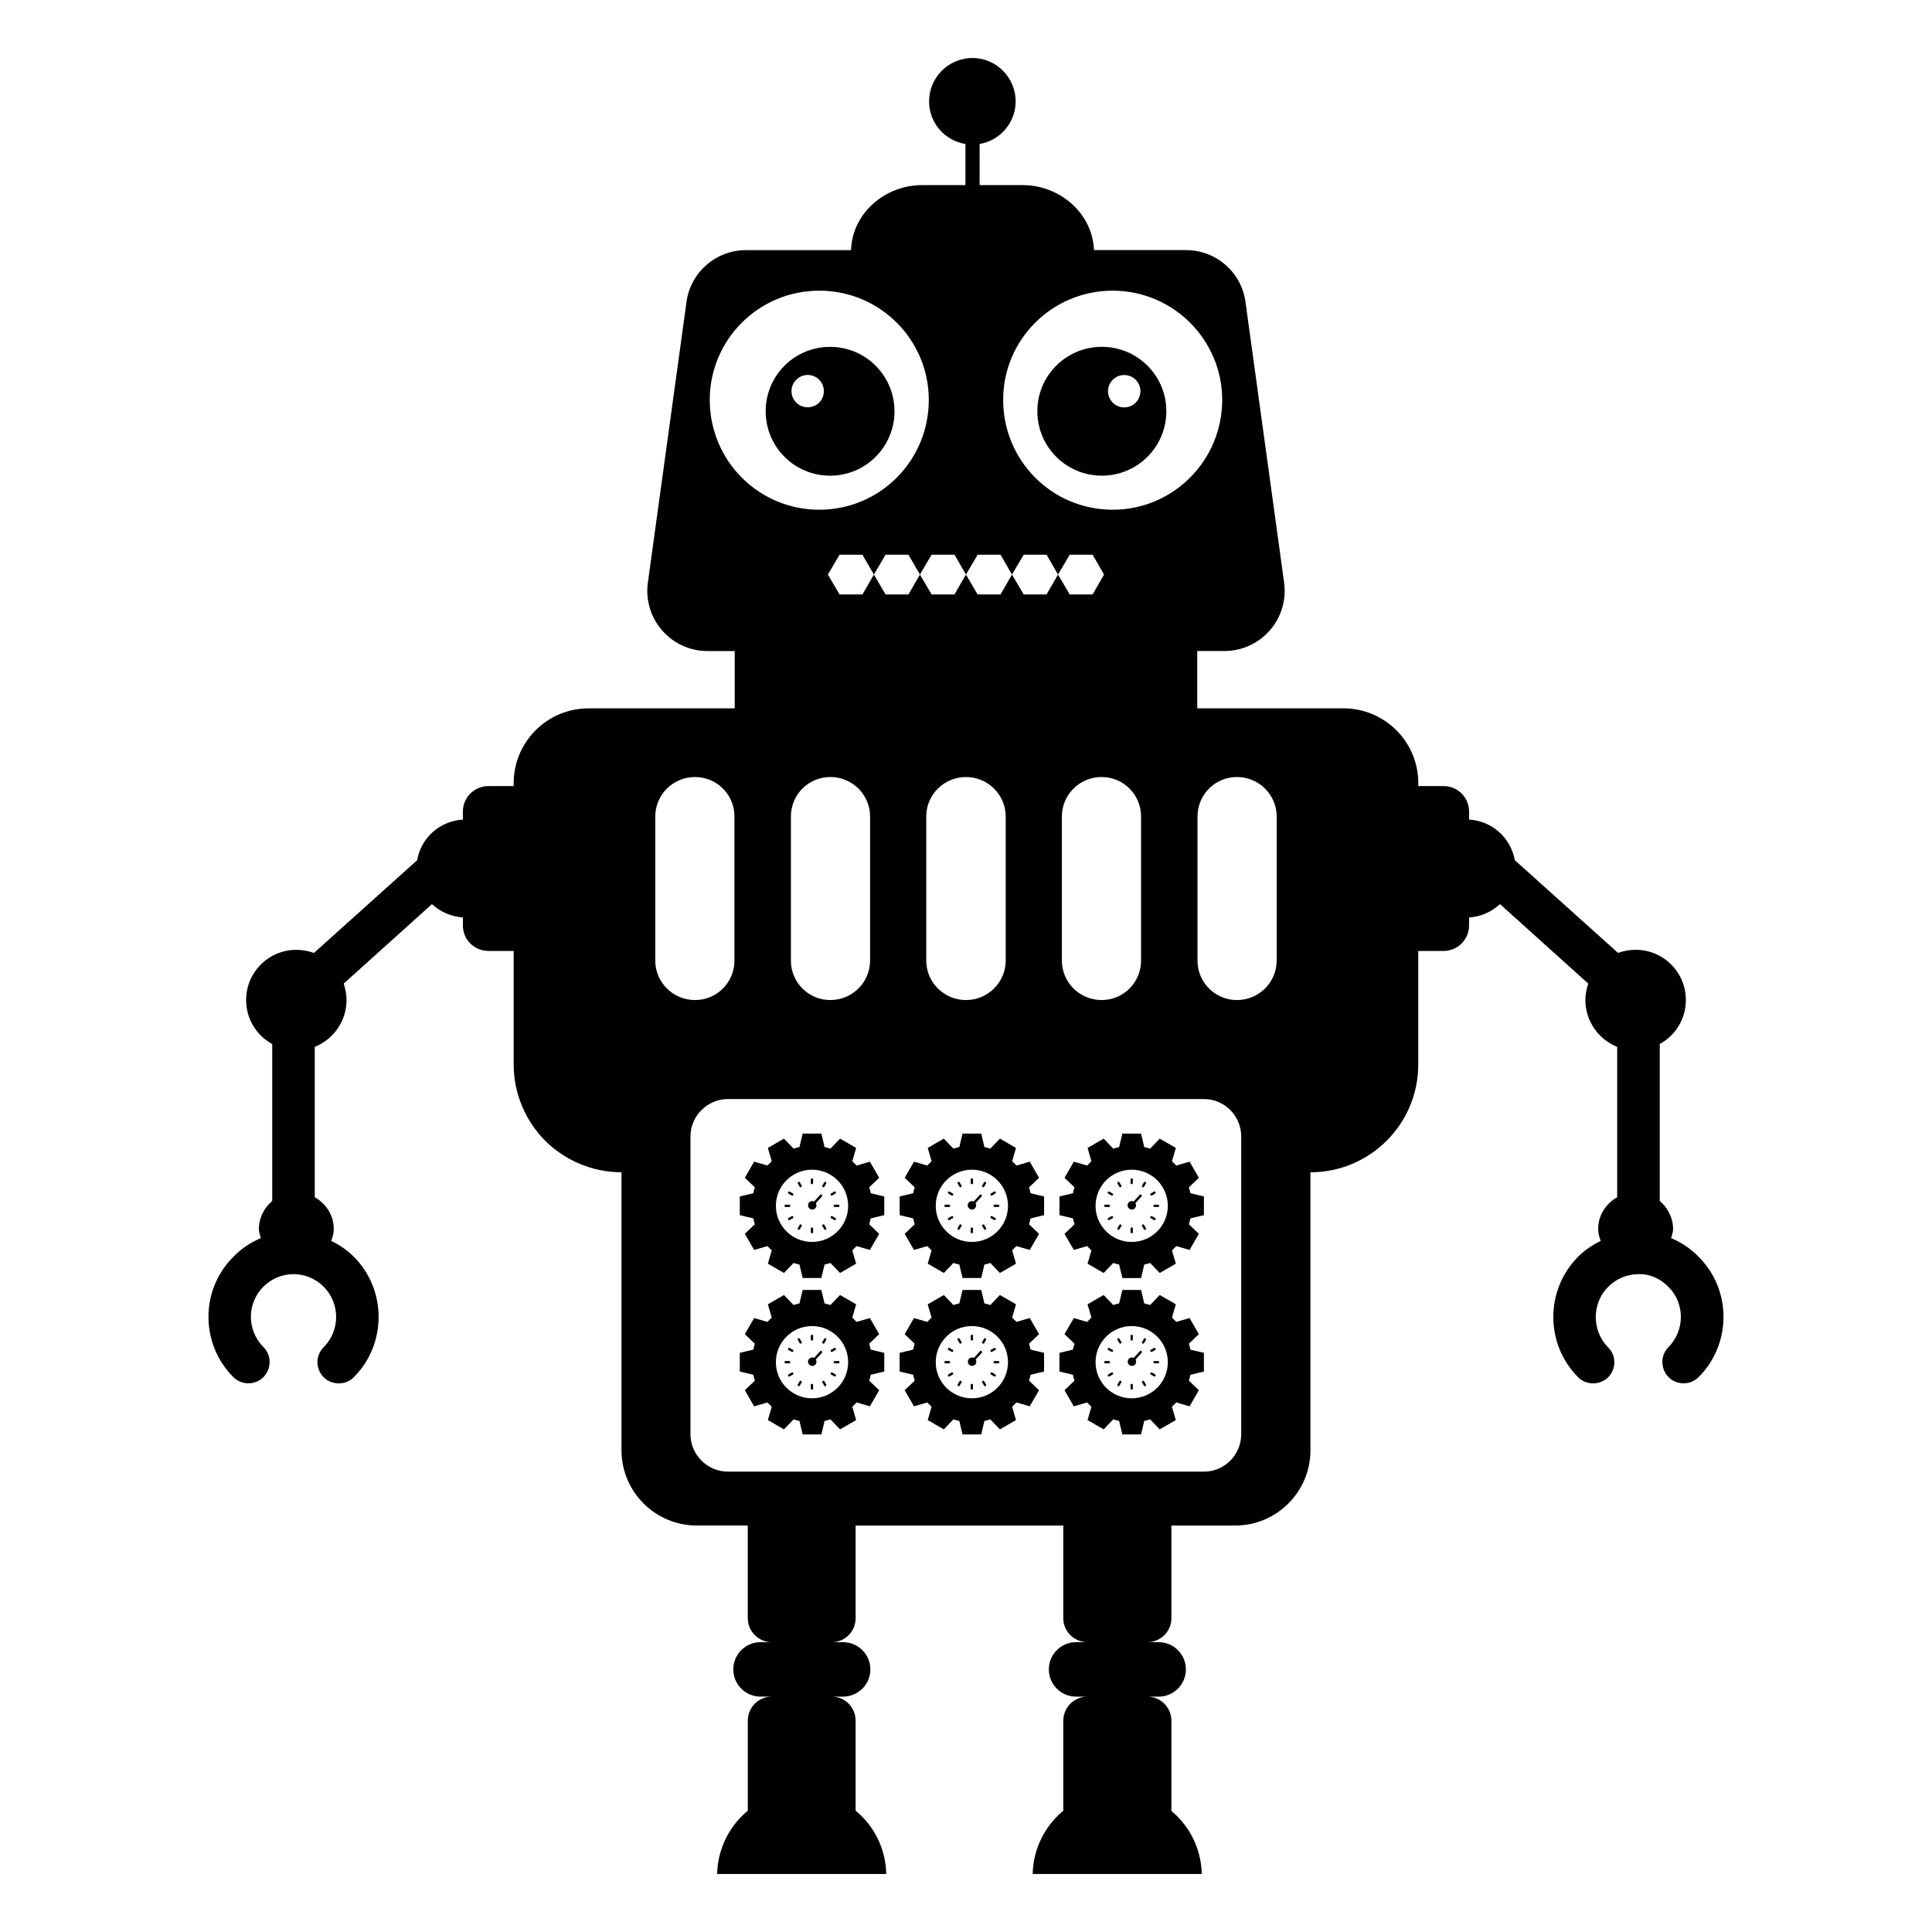<?xml version="1.0" encoding="UTF-8"?>
<!-- Uploaded to: SVG Repo, www.svgrepo.com, Generator: SVG Repo Mixer Tools -->
<svg fill="#000000" width="800px" height="800px" version="1.1" viewBox="144 144 512 512" xmlns="http://www.w3.org/2000/svg">
 <g>
  <path d="m359.49 456.57v0.953c0 0.168-0.137 0.305-0.305 0.305s-0.305-0.137-0.305-0.305v-0.953c0-0.168 0.137-0.305 0.305-0.305s0.305 0.137 0.305 0.305z"/>
  <path d="m355.96 457.35 0.477 0.828c0.086 0.145 0.035 0.332-0.113 0.418-0.145 0.086-0.332 0.035-0.418-0.113l-0.473-0.828c-0.086-0.145-0.035-0.332 0.113-0.418 0.145-0.082 0.332-0.035 0.414 0.113z"/>
  <path d="m353.29 459.8 0.828 0.477c0.145 0.086 0.195 0.27 0.113 0.418-0.086 0.145-0.27 0.195-0.418 0.113l-0.828-0.477c-0.145-0.086-0.195-0.27-0.113-0.418 0.086-0.148 0.273-0.199 0.418-0.113z"/>
  <path d="m352.2 463.25h0.953c0.168 0 0.305 0.137 0.305 0.305 0 0.168-0.137 0.305-0.305 0.305h-0.953c-0.168 0-0.305-0.137-0.305-0.305 0-0.168 0.137-0.305 0.305-0.305z"/>
  <path d="m352.98 466.78 0.828-0.477c0.145-0.086 0.332-0.035 0.418 0.113 0.086 0.145 0.035 0.332-0.113 0.418l-0.828 0.477c-0.145 0.086-0.332 0.035-0.418-0.113-0.082-0.145-0.031-0.332 0.113-0.418z"/>
  <path d="m355.43 469.45 0.477-0.828c0.086-0.145 0.27-0.195 0.418-0.113 0.145 0.086 0.195 0.27 0.113 0.418l-0.477 0.828c-0.086 0.145-0.27 0.195-0.418 0.113-0.148-0.086-0.195-0.273-0.113-0.418z"/>
  <path d="m358.88 470.54v-0.953c0-0.168 0.137-0.305 0.305-0.305s0.305 0.137 0.305 0.305v0.953c0 0.168-0.137 0.305-0.305 0.305s-0.305-0.133-0.305-0.305z"/>
  <path d="m362.42 469.76-0.477-0.828c-0.086-0.145-0.035-0.332 0.113-0.418 0.145-0.086 0.332-0.035 0.418 0.113l0.477 0.828c0.086 0.145 0.035 0.332-0.113 0.418-0.148 0.082-0.336 0.031-0.418-0.113z"/>
  <path d="m365.09 467.31-0.828-0.477c-0.145-0.086-0.195-0.27-0.113-0.418 0.086-0.145 0.27-0.195 0.418-0.113l0.828 0.477c0.145 0.086 0.195 0.27 0.113 0.418-0.086 0.145-0.273 0.195-0.418 0.113z"/>
  <path d="m366.18 463.86h-0.953c-0.168 0-0.305-0.137-0.305-0.305 0-0.168 0.137-0.305 0.305-0.305h0.953c0.168 0 0.305 0.137 0.305 0.305 0 0.168-0.137 0.305-0.305 0.305z"/>
  <path d="m365.39 460.32-0.828 0.477c-0.145 0.086-0.332 0.035-0.418-0.113-0.086-0.145-0.035-0.332 0.113-0.418l0.828-0.477c0.145-0.086 0.332-0.035 0.418 0.113 0.082 0.148 0.031 0.336-0.113 0.418z"/>
  <path d="m362.95 457.66-0.477 0.828c-0.086 0.145-0.27 0.195-0.418 0.113-0.145-0.086-0.195-0.27-0.113-0.418l0.477-0.828c0.086-0.145 0.27-0.195 0.418-0.113 0.148 0.086 0.199 0.27 0.113 0.418z"/>
  <path d="m360.09 464.18c-0.418 0.461-1.129 0.48-1.59 0.066-0.445-0.406-0.496-1.113-0.078-1.574 0.344-0.379 0.895-0.473 1.32-0.258l1.598-1.762c0.121-0.137 0.316-0.133 0.453-0.008 0.121 0.109 0.145 0.305 0.02 0.438l-1.598 1.762c0.254 0.426 0.219 0.957-0.125 1.336z"/>
  <path d="m401.86 456.57v0.953c0 0.168-0.137 0.305-0.305 0.305s-0.305-0.137-0.305-0.305v-0.953c0-0.168 0.137-0.305 0.305-0.305s0.305 0.137 0.305 0.305z"/>
  <path d="m398.32 457.35 0.477 0.828c0.086 0.145 0.035 0.332-0.113 0.418-0.145 0.086-0.332 0.035-0.418-0.113l-0.477-0.828c-0.086-0.145-0.035-0.332 0.113-0.418 0.148-0.082 0.332-0.035 0.418 0.113z"/>
  <path d="m395.65 459.8 0.828 0.477c0.145 0.086 0.195 0.27 0.113 0.418-0.086 0.145-0.27 0.195-0.418 0.113l-0.828-0.477c-0.145-0.086-0.195-0.27-0.113-0.418 0.082-0.148 0.27-0.199 0.418-0.113z"/>
  <path d="m394.56 463.25h0.953c0.168 0 0.305 0.137 0.305 0.305 0 0.168-0.137 0.305-0.305 0.305h-0.953c-0.168 0-0.305-0.137-0.305-0.305 0-0.168 0.137-0.305 0.305-0.305z"/>
  <path d="m395.34 466.78 0.828-0.477c0.145-0.086 0.332-0.035 0.418 0.113 0.086 0.145 0.035 0.332-0.113 0.418l-0.828 0.477c-0.145 0.086-0.332 0.035-0.418-0.113-0.082-0.145-0.031-0.332 0.113-0.418z"/>
  <path d="m397.79 469.45 0.477-0.828c0.086-0.145 0.27-0.195 0.418-0.113 0.145 0.086 0.195 0.27 0.113 0.418l-0.477 0.828c-0.086 0.145-0.27 0.195-0.418 0.113-0.148-0.086-0.199-0.273-0.113-0.418z"/>
  <path d="m401.24 470.54v-0.953c0-0.168 0.137-0.305 0.305-0.305s0.305 0.137 0.305 0.305v0.953c0 0.168-0.137 0.305-0.305 0.305s-0.305-0.133-0.305-0.305z"/>
  <path d="m404.78 469.76-0.477-0.828c-0.086-0.145-0.035-0.332 0.113-0.418 0.145-0.086 0.332-0.035 0.418 0.113l0.477 0.828c0.086 0.145 0.035 0.332-0.113 0.418-0.145 0.082-0.332 0.031-0.418-0.113z"/>
  <path d="m407.45 467.31-0.828-0.477c-0.145-0.086-0.195-0.27-0.113-0.418 0.086-0.145 0.27-0.195 0.418-0.113l0.828 0.477c0.145 0.086 0.195 0.27 0.113 0.418-0.082 0.145-0.27 0.195-0.418 0.113z"/>
  <path d="m408.54 463.86h-0.953c-0.168 0-0.305-0.137-0.305-0.305 0-0.168 0.137-0.305 0.305-0.305h0.953c0.168 0 0.305 0.137 0.305 0.305 0 0.168-0.137 0.305-0.305 0.305z"/>
  <path d="m407.75 460.32-0.828 0.477c-0.145 0.086-0.332 0.035-0.418-0.113-0.086-0.145-0.035-0.332 0.113-0.418l0.828-0.477c0.145-0.086 0.332-0.035 0.418 0.113 0.082 0.148 0.031 0.336-0.113 0.418z"/>
  <path d="m405.3 457.66-0.477 0.828c-0.086 0.145-0.27 0.195-0.418 0.113-0.145-0.086-0.195-0.27-0.113-0.418l0.477-0.828c0.086-0.145 0.27-0.195 0.418-0.113 0.148 0.086 0.199 0.27 0.113 0.418z"/>
  <path d="m402.4 464.18c-0.418 0.461-1.129 0.48-1.59 0.066-0.445-0.406-0.496-1.113-0.078-1.574 0.344-0.379 0.895-0.473 1.32-0.258l1.598-1.762c0.121-0.137 0.316-0.133 0.453-0.008 0.121 0.109 0.145 0.305 0.02 0.438l-1.598 1.762c0.258 0.426 0.219 0.957-0.125 1.336z"/>
  <path d="m444.21 456.57v0.953c0 0.168-0.137 0.305-0.305 0.305-0.168 0-0.305-0.137-0.305-0.305v-0.953c0-0.168 0.137-0.305 0.305-0.305 0.168 0 0.305 0.137 0.305 0.305z"/>
  <path d="m440.68 457.35 0.477 0.828c0.086 0.145 0.035 0.332-0.113 0.418-0.145 0.086-0.332 0.035-0.418-0.113l-0.477-0.828c-0.086-0.145-0.035-0.332 0.113-0.418 0.148-0.082 0.336-0.035 0.418 0.113z"/>
  <path d="m438.01 459.8 0.828 0.477c0.145 0.086 0.195 0.27 0.113 0.418-0.086 0.145-0.27 0.195-0.418 0.113l-0.828-0.477c-0.145-0.086-0.195-0.27-0.113-0.418 0.086-0.148 0.273-0.199 0.418-0.113z"/>
  <path d="m436.92 463.25h0.953c0.168 0 0.305 0.137 0.305 0.305 0 0.168-0.137 0.305-0.305 0.305h-0.953c-0.168 0-0.305-0.137-0.305-0.305 0-0.168 0.137-0.305 0.305-0.305z"/>
  <path d="m437.71 466.78 0.828-0.477c0.145-0.086 0.332-0.035 0.418 0.113 0.086 0.145 0.035 0.332-0.113 0.418l-0.828 0.477c-0.145 0.086-0.332 0.035-0.418-0.113-0.082-0.145-0.031-0.332 0.113-0.418z"/>
  <path d="m440.15 469.45 0.477-0.828c0.086-0.145 0.27-0.195 0.418-0.113 0.145 0.086 0.195 0.27 0.113 0.418l-0.477 0.828c-0.086 0.145-0.27 0.195-0.418 0.113-0.148-0.086-0.199-0.273-0.113-0.418z"/>
  <path d="m443.61 470.54v-0.953c0-0.168 0.137-0.305 0.305-0.305 0.168 0 0.305 0.137 0.305 0.305v0.953c0 0.168-0.137 0.305-0.305 0.305-0.168 0-0.305-0.133-0.305-0.305z"/>
  <path d="m447.14 469.76-0.477-0.828c-0.086-0.145-0.035-0.332 0.113-0.418 0.145-0.086 0.332-0.035 0.418 0.113l0.477 0.828c0.086 0.145 0.035 0.332-0.113 0.418-0.148 0.082-0.336 0.031-0.418-0.113z"/>
  <path d="m449.81 467.31-0.828-0.477c-0.145-0.086-0.195-0.27-0.113-0.418 0.086-0.145 0.27-0.195 0.418-0.113l0.828 0.477c0.145 0.086 0.195 0.27 0.113 0.418-0.086 0.145-0.273 0.195-0.418 0.113z"/>
  <path d="m450.9 463.86h-0.953c-0.168 0-0.305-0.137-0.305-0.305 0-0.168 0.137-0.305 0.305-0.305h0.953c0.168 0 0.305 0.137 0.305 0.305 0 0.168-0.137 0.305-0.305 0.305z"/>
  <path d="m450.11 460.32-0.828 0.477c-0.145 0.086-0.332 0.035-0.418-0.113-0.086-0.145-0.035-0.332 0.113-0.418l0.828-0.477c0.145-0.086 0.332-0.035 0.418 0.113 0.082 0.148 0.031 0.336-0.113 0.418z"/>
  <path d="m447.67 457.66-0.477 0.828c-0.086 0.145-0.27 0.195-0.418 0.113-0.145-0.086-0.195-0.27-0.113-0.418l0.477-0.828c0.086-0.145 0.27-0.195 0.418-0.113 0.148 0.086 0.195 0.27 0.113 0.418z"/>
  <path d="m444.77 464.18c-0.418 0.461-1.129 0.48-1.59 0.066-0.445-0.406-0.496-1.113-0.078-1.574 0.344-0.379 0.895-0.473 1.32-0.258l1.598-1.762c0.121-0.137 0.316-0.133 0.453-0.008 0.121 0.109 0.145 0.305 0.02 0.438l-1.598 1.762c0.258 0.426 0.219 0.957-0.125 1.336z"/>
  <path d="m359.49 498.01v0.953c0 0.168-0.137 0.305-0.305 0.305s-0.305-0.137-0.305-0.305v-0.953c0-0.168 0.137-0.305 0.305-0.305s0.305 0.137 0.305 0.305z"/>
  <path d="m355.96 498.79 0.477 0.828c0.086 0.145 0.035 0.332-0.113 0.418-0.145 0.086-0.332 0.035-0.418-0.113l-0.473-0.828c-0.086-0.145-0.035-0.332 0.113-0.418 0.145-0.082 0.332-0.031 0.414 0.113z"/>
  <path d="m353.29 501.24 0.828 0.477c0.145 0.086 0.195 0.27 0.113 0.418-0.086 0.145-0.27 0.195-0.418 0.113l-0.828-0.477c-0.145-0.086-0.195-0.27-0.113-0.418 0.086-0.148 0.273-0.199 0.418-0.113z"/>
  <path d="m352.2 504.69h0.953c0.168 0 0.305 0.137 0.305 0.305 0 0.168-0.137 0.305-0.305 0.305h-0.953c-0.168 0-0.305-0.137-0.305-0.305 0-0.168 0.137-0.305 0.305-0.305z"/>
  <path d="m352.98 508.23 0.828-0.477c0.145-0.086 0.332-0.035 0.418 0.113 0.086 0.145 0.035 0.332-0.113 0.418l-0.828 0.477c-0.145 0.086-0.332 0.035-0.418-0.113-0.082-0.148-0.031-0.336 0.113-0.418z"/>
  <path d="m355.43 510.89 0.477-0.828c0.086-0.145 0.27-0.195 0.418-0.113 0.145 0.086 0.195 0.27 0.113 0.418l-0.477 0.828c-0.086 0.145-0.27 0.195-0.418 0.113-0.148-0.086-0.195-0.273-0.113-0.418z"/>
  <path d="m358.88 511.98v-0.953c0-0.168 0.137-0.305 0.305-0.305s0.305 0.137 0.305 0.305v0.953c0 0.168-0.137 0.305-0.305 0.305s-0.305-0.137-0.305-0.305z"/>
  <path d="m362.42 511.2-0.477-0.828c-0.086-0.145-0.035-0.332 0.113-0.418 0.145-0.086 0.332-0.035 0.418 0.113l0.477 0.828c0.086 0.145 0.035 0.332-0.113 0.418-0.148 0.082-0.336 0.031-0.418-0.113z"/>
  <path d="m365.09 508.75-0.828-0.477c-0.145-0.086-0.195-0.27-0.113-0.418 0.086-0.145 0.27-0.195 0.418-0.113l0.828 0.477c0.145 0.086 0.195 0.27 0.113 0.418-0.086 0.148-0.273 0.199-0.418 0.113z"/>
  <path d="m366.18 505.3h-0.953c-0.168 0-0.305-0.137-0.305-0.305 0-0.168 0.137-0.305 0.305-0.305h0.953c0.168 0 0.305 0.137 0.305 0.305 0 0.168-0.137 0.305-0.305 0.305z"/>
  <path d="m365.39 501.77-0.828 0.477c-0.145 0.086-0.332 0.035-0.418-0.113-0.086-0.145-0.035-0.332 0.113-0.418l0.828-0.477c0.145-0.086 0.332-0.035 0.418 0.113 0.082 0.148 0.031 0.336-0.113 0.418z"/>
  <path d="m362.95 499.1-0.477 0.828c-0.086 0.145-0.27 0.195-0.418 0.113-0.145-0.086-0.195-0.27-0.113-0.418l0.477-0.828c0.086-0.145 0.27-0.195 0.418-0.113 0.148 0.086 0.199 0.273 0.113 0.418z"/>
  <path d="m360.09 505.62c-0.418 0.461-1.129 0.48-1.59 0.066-0.445-0.406-0.496-1.113-0.078-1.574 0.344-0.379 0.895-0.473 1.32-0.258l1.598-1.762c0.121-0.137 0.316-0.133 0.453-0.008 0.121 0.109 0.145 0.305 0.02 0.438l-1.598 1.762c0.254 0.426 0.219 0.957-0.125 1.336z"/>
  <path d="m401.86 498.01v0.953c0 0.168-0.137 0.305-0.305 0.305s-0.305-0.137-0.305-0.305v-0.953c0-0.168 0.137-0.305 0.305-0.305s0.305 0.137 0.305 0.305z"/>
  <path d="m398.32 498.79 0.477 0.828c0.086 0.145 0.035 0.332-0.113 0.418-0.145 0.086-0.332 0.035-0.418-0.113l-0.477-0.828c-0.086-0.145-0.035-0.332 0.113-0.418 0.148-0.082 0.332-0.031 0.418 0.113z"/>
  <path d="m395.65 501.24 0.828 0.477c0.145 0.086 0.195 0.27 0.113 0.418-0.086 0.145-0.27 0.195-0.418 0.113l-0.828-0.477c-0.145-0.086-0.195-0.27-0.113-0.418 0.082-0.148 0.27-0.199 0.418-0.113z"/>
  <path d="m394.56 504.69h0.953c0.168 0 0.305 0.137 0.305 0.305 0 0.168-0.137 0.305-0.305 0.305h-0.953c-0.168 0-0.305-0.137-0.305-0.305 0-0.168 0.137-0.305 0.305-0.305z"/>
  <path d="m395.34 508.23 0.828-0.477c0.145-0.086 0.332-0.035 0.418 0.113 0.086 0.145 0.035 0.332-0.113 0.418l-0.828 0.477c-0.145 0.086-0.332 0.035-0.418-0.113-0.082-0.148-0.031-0.336 0.113-0.418z"/>
  <path d="m397.79 510.89 0.477-0.828c0.086-0.145 0.27-0.195 0.418-0.113 0.145 0.086 0.195 0.27 0.113 0.418l-0.477 0.828c-0.086 0.145-0.27 0.195-0.418 0.113-0.148-0.086-0.199-0.273-0.113-0.418z"/>
  <path d="m401.24 511.98v-0.953c0-0.168 0.137-0.305 0.305-0.305s0.305 0.137 0.305 0.305v0.953c0 0.168-0.137 0.305-0.305 0.305s-0.305-0.137-0.305-0.305z"/>
  <path d="m404.78 511.2-0.477-0.828c-0.086-0.145-0.035-0.332 0.113-0.418 0.145-0.086 0.332-0.035 0.418 0.113l0.477 0.828c0.086 0.145 0.035 0.332-0.113 0.418-0.145 0.082-0.332 0.031-0.418-0.113z"/>
  <path d="m407.45 508.75-0.828-0.477c-0.145-0.086-0.195-0.27-0.113-0.418 0.086-0.145 0.27-0.195 0.418-0.113l0.828 0.477c0.145 0.086 0.195 0.27 0.113 0.418s-0.27 0.199-0.418 0.113z"/>
  <path d="m408.54 505.3h-0.953c-0.168 0-0.305-0.137-0.305-0.305 0-0.168 0.137-0.305 0.305-0.305h0.953c0.168 0 0.305 0.137 0.305 0.305 0 0.168-0.137 0.305-0.305 0.305z"/>
  <path d="m407.75 501.77-0.828 0.477c-0.145 0.086-0.332 0.035-0.418-0.113-0.086-0.145-0.035-0.332 0.113-0.418l0.828-0.477c0.145-0.086 0.332-0.035 0.418 0.113 0.082 0.148 0.031 0.336-0.113 0.418z"/>
  <path d="m405.3 499.1-0.477 0.828c-0.086 0.145-0.27 0.195-0.418 0.113-0.145-0.086-0.195-0.27-0.113-0.418l0.477-0.828c0.086-0.145 0.27-0.195 0.418-0.113 0.148 0.086 0.199 0.273 0.113 0.418z"/>
  <path d="m402.45 505.62c-0.418 0.461-1.129 0.48-1.59 0.066-0.445-0.406-0.496-1.113-0.078-1.574 0.344-0.379 0.895-0.473 1.32-0.258l1.598-1.762c0.121-0.137 0.316-0.133 0.453-0.008 0.121 0.109 0.145 0.305 0.02 0.438l-1.598 1.762c0.258 0.426 0.219 0.957-0.125 1.336z"/>
  <path d="m374.34 458.66 2.656-2.539-2.469-4.269-3.516 1.027c-0.379-0.395-0.754-0.773-1.148-1.148l1.027-3.516-4.269-2.469-2.539 2.656c-0.516-0.172-1.027-0.309-1.559-0.41l-0.855-3.582h-4.953l-0.855 3.582c-0.531 0.102-1.047 0.238-1.559 0.41l-2.539-2.656-4.269 2.469 1.027 3.516c-0.395 0.379-0.773 0.754-1.148 1.148l-3.516-1.027-2.469 4.269 2.656 2.539c-0.172 0.516-0.309 1.027-0.41 1.559l-3.582 0.855v4.953l3.582 0.855c0.102 0.531 0.242 1.047 0.41 1.559l-2.656 2.539 2.469 4.269 3.516-1.027c0.375 0.395 0.754 0.773 1.148 1.148l-1.027 3.516 4.269 2.469 2.539-2.656c0.516 0.172 1.027 0.309 1.559 0.41l0.855 3.582h4.953l0.855-3.582c0.531-0.102 1.047-0.238 1.559-0.41l2.539 2.656 4.269-2.469-1.027-3.516c0.395-0.379 0.773-0.754 1.148-1.148l3.516 1.027 2.469-4.269-2.656-2.539c0.172-0.516 0.309-1.027 0.414-1.559l3.582-0.855v-4.953l-3.582-0.855c-0.105-0.531-0.242-1.047-0.414-1.559zm-15.141 14.469c-5.297 0-9.582-4.285-9.582-9.566 0-5.297 4.285-9.582 9.582-9.582 5.281 0 9.566 4.285 9.566 9.582 0 5.281-4.285 9.566-9.566 9.566z"/>
  <path d="m416.7 458.66 2.66-2.539-2.469-4.269-3.516 1.027c-0.379-0.395-0.754-0.773-1.148-1.148l1.027-3.516-4.269-2.469-2.539 2.656c-0.516-0.172-1.027-0.309-1.559-0.41l-0.855-3.582h-4.953l-0.855 3.582c-0.531 0.102-1.047 0.238-1.559 0.41l-2.539-2.656-4.269 2.469 1.027 3.516c-0.395 0.379-0.77 0.754-1.148 1.148l-3.516-1.027-2.469 4.269 2.66 2.539c-0.172 0.516-0.309 1.027-0.41 1.559l-3.582 0.855v4.953l3.582 0.855c0.102 0.531 0.238 1.047 0.41 1.559l-2.66 2.539 2.469 4.269 3.516-1.027c0.379 0.395 0.754 0.773 1.148 1.148l-1.027 3.516 4.269 2.469 2.539-2.656c0.516 0.172 1.027 0.309 1.559 0.41l0.855 3.582h4.953l0.855-3.582c0.531-0.102 1.047-0.238 1.559-0.41l2.539 2.656 4.269-2.469-1.027-3.516c0.395-0.379 0.77-0.754 1.148-1.148l3.516 1.027 2.469-4.269-2.66-2.539c0.172-0.516 0.309-1.027 0.41-1.559l3.582-0.855v-4.953l-3.582-0.855c-0.102-0.531-0.238-1.047-0.41-1.559zm-15.137 14.469c-5.297 0-9.582-4.285-9.582-9.566 0-5.297 4.285-9.582 9.582-9.582 5.281 0 9.566 4.285 9.566 9.582 0 5.281-4.285 9.566-9.566 9.566z"/>
  <path d="m459.47 460.22c-0.102-0.531-0.242-1.047-0.41-1.559l2.656-2.539-2.469-4.269-3.516 1.027c-0.375-0.395-0.754-0.773-1.148-1.148l1.027-3.516-4.269-2.469-2.539 2.656c-0.516-0.172-1.027-0.309-1.559-0.41l-0.855-3.582h-4.953l-0.855 3.582c-0.531 0.102-1.047 0.238-1.559 0.41l-2.539-2.656-4.269 2.469 1.027 3.516c-0.395 0.379-0.773 0.754-1.148 1.148l-3.516-1.027-2.469 4.269 2.656 2.539c-0.172 0.516-0.309 1.027-0.414 1.559l-3.582 0.855v4.953l3.582 0.855c0.102 0.531 0.242 1.047 0.414 1.559l-2.656 2.539 2.469 4.269 3.516-1.027c0.379 0.395 0.754 0.773 1.148 1.148l-1.027 3.516 4.269 2.469 2.539-2.656c0.516 0.172 1.027 0.309 1.559 0.41l0.855 3.582h4.953l0.855-3.582c0.531-0.102 1.047-0.238 1.559-0.41l2.539 2.656 4.269-2.469-1.027-3.516c0.395-0.379 0.773-0.754 1.148-1.148l3.516 1.027 2.469-4.269-2.656-2.539c0.172-0.516 0.309-1.027 0.41-1.559l3.582-0.855v-4.953zm-15.551 12.91c-5.297 0-9.582-4.285-9.582-9.566 0-5.297 4.285-9.582 9.582-9.582 5.281 0 9.566 4.285 9.566 9.582 0 5.281-4.285 9.566-9.566 9.566z"/>
  <path d="m374.34 500.1 2.656-2.539-2.469-4.269-3.516 1.027c-0.379-0.395-0.754-0.773-1.148-1.148l1.027-3.516-4.269-2.469-2.539 2.656c-0.516-0.172-1.027-0.309-1.559-0.41l-0.855-3.582h-4.953l-0.855 3.582c-0.531 0.102-1.047 0.238-1.559 0.41l-2.539-2.652-4.269 2.469 1.027 3.516c-0.395 0.379-0.773 0.754-1.148 1.148l-3.516-1.027-2.469 4.269 2.656 2.539c-0.172 0.516-0.309 1.027-0.41 1.559l-3.582 0.855v4.953l3.582 0.855c0.102 0.531 0.242 1.047 0.41 1.559l-2.656 2.539 2.469 4.269 3.516-1.027c0.375 0.395 0.754 0.77 1.148 1.148l-1.027 3.516 4.269 2.469 2.539-2.656c0.516 0.172 1.027 0.309 1.559 0.41l0.855 3.582h4.953l0.855-3.582c0.531-0.102 1.047-0.238 1.559-0.41l2.539 2.656 4.269-2.469-1.027-3.516c0.395-0.379 0.773-0.754 1.148-1.148l3.516 1.027 2.469-4.269-2.656-2.539c0.172-0.516 0.309-1.027 0.414-1.559l3.582-0.855v-4.953l-3.582-0.855c-0.105-0.535-0.242-1.047-0.414-1.562zm-15.141 14.469c-5.297 0-9.582-4.285-9.582-9.566 0-5.297 4.285-9.582 9.582-9.582 5.281 0 9.566 4.285 9.566 9.582 0 5.281-4.285 9.566-9.566 9.566z"/>
  <path d="m416.7 500.1 2.66-2.539-2.469-4.269-3.516 1.027c-0.379-0.395-0.754-0.773-1.148-1.148l1.027-3.516-4.269-2.469-2.539 2.656c-0.516-0.172-1.027-0.309-1.559-0.41l-0.855-3.582h-4.953l-0.855 3.582c-0.531 0.102-1.047 0.238-1.559 0.41l-2.543-2.652-4.269 2.469 1.027 3.516c-0.395 0.379-0.77 0.754-1.148 1.148l-3.516-1.027-2.469 4.269 2.66 2.539c-0.172 0.516-0.309 1.027-0.41 1.559l-3.582 0.855v4.953l3.582 0.855c0.102 0.531 0.238 1.047 0.41 1.559l-2.66 2.539 2.469 4.269 3.516-1.027c0.379 0.395 0.754 0.77 1.148 1.148l-1.027 3.516 4.269 2.469 2.539-2.656c0.516 0.172 1.027 0.309 1.559 0.41l0.855 3.582h4.953l0.855-3.582c0.531-0.102 1.047-0.238 1.559-0.41l2.539 2.656 4.269-2.469-1.027-3.516c0.395-0.379 0.77-0.754 1.148-1.148l3.516 1.027 2.469-4.269-2.66-2.539c0.172-0.516 0.309-1.027 0.41-1.559l3.582-0.855v-4.953l-3.582-0.855c-0.098-0.535-0.234-1.047-0.406-1.562zm-15.137 14.469c-5.297 0-9.582-4.285-9.582-9.566 0-5.297 4.285-9.582 9.582-9.582 5.281 0 9.566 4.285 9.566 9.582 0 5.281-4.285 9.566-9.566 9.566z"/>
  <path d="m459.06 500.1 2.656-2.539-2.469-4.269-3.516 1.027c-0.375-0.395-0.754-0.773-1.148-1.148l1.027-3.516-4.269-2.469-2.539 2.656c-0.516-0.172-1.027-0.309-1.559-0.41l-0.855-3.582h-4.953l-0.855 3.582c-0.531 0.102-1.047 0.238-1.559 0.41l-2.543-2.652-4.269 2.469 1.027 3.516c-0.395 0.379-0.773 0.754-1.148 1.148l-3.516-1.027-2.469 4.269 2.656 2.539c-0.172 0.516-0.309 1.027-0.414 1.559l-3.582 0.855v4.953l3.582 0.855c0.102 0.531 0.242 1.047 0.414 1.559l-2.656 2.539 2.469 4.269 3.516-1.027c0.379 0.395 0.754 0.77 1.148 1.148l-1.027 3.516 4.269 2.469 2.539-2.656c0.516 0.172 1.027 0.309 1.559 0.41l0.855 3.582h4.953l0.855-3.582c0.531-0.102 1.047-0.238 1.559-0.41l2.539 2.656 4.269-2.469-1.027-3.516c0.395-0.379 0.773-0.754 1.148-1.148l3.516 1.027 2.469-4.269-2.656-2.539c0.172-0.516 0.309-1.027 0.41-1.559l3.582-0.855v-4.953l-3.582-0.855c-0.098-0.535-0.238-1.047-0.406-1.562zm-15.141 14.469c-5.297 0-9.582-4.285-9.582-9.566 0-5.297 4.285-9.582 9.582-9.582 5.281 0 9.566 4.285 9.566 9.582 0 5.281-4.285 9.566-9.566 9.566z"/>
  <path d="m444.21 498.01v0.953c0 0.168-0.137 0.305-0.305 0.305-0.168 0-0.305-0.137-0.305-0.305v-0.953c0-0.168 0.137-0.305 0.305-0.305 0.168 0 0.305 0.137 0.305 0.305z"/>
  <path d="m440.68 498.79 0.477 0.828c0.086 0.145 0.035 0.332-0.113 0.418-0.145 0.086-0.332 0.035-0.418-0.113l-0.477-0.828c-0.086-0.145-0.035-0.332 0.113-0.418 0.148-0.082 0.336-0.031 0.418 0.113z"/>
  <path d="m438.01 501.24 0.828 0.477c0.145 0.086 0.195 0.27 0.113 0.418-0.086 0.145-0.27 0.195-0.418 0.113l-0.828-0.477c-0.145-0.086-0.195-0.27-0.113-0.418 0.086-0.148 0.273-0.199 0.418-0.113z"/>
  <path d="m436.92 504.69h0.953c0.168 0 0.305 0.137 0.305 0.305 0 0.168-0.137 0.305-0.305 0.305h-0.953c-0.168 0-0.305-0.137-0.305-0.305 0-0.168 0.137-0.305 0.305-0.305z"/>
  <path d="m437.71 508.23 0.828-0.477c0.145-0.086 0.332-0.035 0.418 0.113 0.086 0.145 0.035 0.332-0.113 0.418l-0.828 0.477c-0.145 0.086-0.332 0.035-0.418-0.113-0.082-0.148-0.031-0.336 0.113-0.418z"/>
  <path d="m440.15 510.89 0.477-0.828c0.086-0.145 0.27-0.195 0.418-0.113 0.145 0.086 0.195 0.27 0.113 0.418l-0.477 0.828c-0.086 0.145-0.27 0.195-0.418 0.113-0.148-0.086-0.199-0.273-0.113-0.418z"/>
  <path d="m443.61 511.98v-0.953c0-0.168 0.137-0.305 0.305-0.305 0.168 0 0.305 0.137 0.305 0.305v0.953c0 0.168-0.137 0.305-0.305 0.305-0.168 0-0.305-0.137-0.305-0.305z"/>
  <path d="m447.14 511.2-0.477-0.828c-0.086-0.145-0.035-0.332 0.113-0.418 0.145-0.086 0.332-0.035 0.418 0.113l0.477 0.828c0.086 0.145 0.035 0.332-0.113 0.418-0.148 0.082-0.336 0.031-0.418-0.113z"/>
  <path d="m449.81 508.75-0.828-0.477c-0.145-0.086-0.195-0.27-0.113-0.418 0.086-0.145 0.27-0.195 0.418-0.113l0.828 0.477c0.145 0.086 0.195 0.27 0.113 0.418-0.086 0.148-0.273 0.199-0.418 0.113z"/>
  <path d="m450.9 505.3h-0.953c-0.168 0-0.305-0.137-0.305-0.305 0-0.168 0.137-0.305 0.305-0.305h0.953c0.168 0 0.305 0.137 0.305 0.305 0 0.168-0.137 0.305-0.305 0.305z"/>
  <path d="m450.11 501.77-0.828 0.477c-0.145 0.086-0.332 0.035-0.418-0.113-0.086-0.145-0.035-0.332 0.113-0.418l0.828-0.477c0.145-0.086 0.332-0.035 0.418 0.113 0.082 0.148 0.031 0.336-0.113 0.418z"/>
  <path d="m447.67 499.1-0.477 0.828c-0.086 0.145-0.27 0.195-0.418 0.113-0.145-0.086-0.195-0.27-0.113-0.418l0.477-0.828c0.086-0.145 0.27-0.195 0.418-0.113 0.148 0.086 0.195 0.273 0.113 0.418z"/>
  <path d="m444.81 505.62c-0.418 0.461-1.129 0.48-1.59 0.066-0.445-0.406-0.496-1.113-0.078-1.574 0.344-0.379 0.895-0.473 1.32-0.258l1.598-1.762c0.121-0.137 0.316-0.133 0.453-0.008 0.121 0.109 0.145 0.305 0.02 0.438l-1.598 1.762c0.258 0.426 0.219 0.957-0.125 1.336z"/>
  <path d="m363.98 235.92c-9.477 0-17.07 7.672-17.07 17.07 0 9.398 7.594 17.07 17.07 17.07 9.477 0 17.07-7.668 17.07-17.07 0-9.398-7.598-17.07-17.07-17.07zm-5.941 16.016c-2.332 0-4.285-1.879-4.285-4.285 0-2.332 1.957-4.285 4.285-4.285 2.406 0 4.285 1.957 4.285 4.285 0 2.406-1.879 4.285-4.285 4.285z"/>
  <path d="m436 235.91c-9.449 0-17.094 7.641-17.094 17.051 0 9.453 7.641 17.094 17.094 17.094s17.094-7.641 17.094-17.094c0-9.41-7.644-17.051-17.094-17.051zm5.926 16.055c-2.375 0-4.293-1.918-4.293-4.293 0-2.363 1.922-4.285 4.293-4.285 2.375 0 4.293 1.918 4.293 4.285 0 2.371-1.918 4.293-4.293 4.293z"/>
  <path d="m594.15 477.07c-2.106-2.18-4.586-3.836-7.293-4.961 0.227-0.754 0.527-1.578 0.527-2.406 0-3.008-1.43-5.641-3.535-7.445v-41.586c4.137-2.254 6.918-6.617 6.918-11.656 0-7.371-5.941-13.309-13.309-13.309-1.652 0-3.234 0.301-4.66 0.828l-27.371-24.59c-1.051-5.867-5.941-10.379-12.105-10.754v-2.106c0-3.762-3.008-6.769-6.769-6.769h-6.691v-0.75c0-10.98-8.871-19.852-19.852-19.852h-38.727v-15.188h7.144c9.777 0 17.219-8.574 15.867-18.199l-10.227-74.293c-1.051-7.894-7.82-13.762-15.789-13.762l-24.371 0.004v-0.227c-0.527-9.699-9.176-16.996-18.875-16.996h-11.43l0.004-10.902c5.414-0.902 9.551-5.641 9.551-11.281-0.004-6.312-5.117-11.5-11.434-11.5-6.391 0-11.504 5.188-11.504 11.504 0 5.715 4.137 10.379 9.625 11.281v10.902h-11.504c-9.699 0-18.348 7.293-18.801 16.996v0.227h-27.82c-7.973 0-14.738 5.863-15.793 13.762l-10.227 74.293c-1.355 9.625 6.09 18.199 15.789 18.199h7.219v15.188h-38.727c-10.977 0-19.852 8.871-19.852 19.852v0.75h-6.691c-3.762 0-6.769 3.008-6.769 6.769v2.106c-6.164 0.375-11.129 4.887-12.105 10.754l-27.371 24.59c-1.43-0.527-3.008-0.828-4.66-0.828-7.367 0-13.309 5.941-13.309 13.309 0 5.039 2.781 9.398 6.918 11.656v41.582c-2.106 1.805-3.535 4.438-3.535 7.445 0 0.828 0.301 1.652 0.527 2.406-2.707 1.121-5.188 2.777-7.293 4.957-8.797 8.723-8.797 23.086 0 31.883 2.18 2.18 5.789 2.18 7.973 0 2.18-2.254 2.18-5.789 0-7.969-4.438-4.438-4.438-11.578 0-16.016 2.106-2.106 4.961-3.309 7.969-3.309 3.008 0 5.867 1.203 7.969 3.309 4.438 4.438 4.438 11.656 0 16.094-2.18 2.18-2.18 5.715 0.074 7.969 1.055 1.055 2.559 1.578 3.984 1.578 1.43 0 2.859-0.527 3.984-1.656 8.723-8.797 8.723-23.086 0-31.883-1.805-1.805-3.836-3.156-6.016-4.211 0.375-1.055 0.676-2.031 0.676-3.156 0-3.684-2.106-6.769-5.039-8.422v-39.855c4.887-1.953 8.422-6.766 8.422-12.406 0-1.504-0.301-2.934-0.75-4.363l23.387-21.055c2.18 2.031 5.039 3.309 8.195 3.535v2.106c0 3.762 3.008 6.766 6.769 6.766h6.691v30.078c0 7.894 3.234 15.039 8.348 20.227 5.188 5.113 12.332 8.348 20.227 8.348v73.691c0 10.977 8.949 19.926 19.93 19.926h13.535v24.59c0 3.461 2.859 6.316 6.316 6.316h-2.93c-3.984 0-7.219 3.234-7.219 7.219s3.234 7.219 7.219 7.219h2.934c-3.457 0-6.316 2.859-6.316 6.391v23.836c-4.816 3.988-7.973 10.004-8.125 16.773h44.816c-0.152-6.769-3.234-12.785-8.121-16.77v-23.836c0-3.535-2.781-6.391-6.316-6.391h2.934c4.062 0 7.293-3.234 7.293-7.219s-3.234-7.219-7.293-7.219h-2.934c3.535 0 6.316-2.859 6.316-6.316v-24.59h55.043v24.59c0 3.461 2.859 6.316 6.391 6.316h-3.008c-3.984 0-7.219 3.234-7.219 7.219s3.234 7.219 7.219 7.219h3.008c-3.535 0-6.391 2.859-6.391 6.391v23.836c-4.812 3.984-7.969 10-8.121 16.77h44.816c-0.152-6.691-3.234-12.707-8.047-16.695v-23.91c0-3.535-2.859-6.391-6.391-6.391h3.008c3.984 0 7.219-3.234 7.219-7.219s-3.234-7.219-7.219-7.219h-3.008c3.535 0 6.391-2.859 6.391-6.316v-24.59h16.918c10.977 0 19.926-8.949 19.926-19.926v-73.691c15.793 0 28.574-12.785 28.574-28.574v-30.078h6.691c3.762 0 6.769-3.008 6.769-6.766l0.004-2.109c3.156-0.227 6.016-1.504 8.195-3.535l23.387 21.055c-0.453 1.43-0.754 2.859-0.754 4.363 0 5.641 3.535 10.453 8.422 12.406v39.855c-2.934 1.652-5.039 4.738-5.039 8.422 0 1.129 0.301 2.106 0.676 3.156-2.18 1.055-4.211 2.406-6.016 4.211-8.723 8.797-8.723 23.086 0 31.883 1.129 1.129 2.555 1.656 3.984 1.656 1.43 0 2.859-0.527 3.984-1.578 2.18-2.254 2.258-5.789 0-7.969-4.359-4.438-4.359-11.656 0-16.016 2.18-2.18 5.039-3.383 8.047-3.383 2.859-0.148 5.867 1.203 7.973 3.383 4.359 4.363 4.359 11.504 0 15.941-2.18 2.18-2.18 5.715 0 7.969 2.18 2.18 5.789 2.18 7.969 0 8.801-8.801 8.801-23.164 0.004-31.887zm-155.28-256.04c16.016 0 29.023 13.008 29.023 28.949 0 16.094-13.008 29.102-29.023 29.102-16.094 0-29.023-13.008-29.023-29.102-0.004-15.941 12.93-28.949 29.023-28.949zm7.519 139.34v38.199c0 5.789-4.66 10.453-10.453 10.453-5.789 0-10.527-4.66-10.527-10.453v-38.199c0-5.789 4.738-10.453 10.527-10.453 5.789 0 10.453 4.664 10.453 10.453zm-49.434-69.367 3.035 5.262 3.098-5.262h6.066l3.035 5.262 3.098-5.262h6.066l3.035 5.262 3.098-5.262h6.066l3.035 5.262-3.035 5.266h-6.07l-3.098-5.266-3.035 5.266h-6.066l-3.098-5.266-3.035 5.266h-6.066l-3.098-5.266-3.035 5.266h-6.066l-3.098-5.266-3.035 5.266h-6.066l-3.098-5.266-3.035 5.266h-6.066l-3.098-5.266 3.098-5.262h6.066l3.035 5.262 3.098-5.262h6.066l3.035 5.262 3.098-5.262zm13.562 69.367v38.199c0 5.789-4.738 10.453-10.527 10.453-5.789 0-10.527-4.66-10.527-10.453v-38.199c0-5.789 4.738-10.453 10.527-10.453 5.793 0 10.527 4.664 10.527 10.453zm-35.941 0v38.199c0 5.789-4.738 10.453-10.527 10.453-5.789 0-10.453-4.66-10.453-10.453v-38.199c0-5.789 4.66-10.453 10.453-10.453 5.789 0 10.527 4.664 10.527 10.453zm-42.484-110.39c0-15.941 12.934-28.949 29.023-28.949 16.094 0 29.023 13.008 29.023 28.949 0 16.094-12.934 29.102-29.023 29.102s-29.023-13.012-29.023-29.102zm-14.438 148.59v-38.199c0-5.789 4.738-10.453 10.527-10.453s10.453 4.66 10.453 10.453v38.199c0 5.789-4.66 10.453-10.453 10.453s-10.527-4.664-10.527-10.453zm155.28 125.5c0 5.488-4.438 9.926-9.852 9.926h-126.18c-5.414 0-9.926-4.438-9.926-9.926v-78.879c0-5.488 4.512-9.926 9.926-9.926h126.18c5.414 0 9.852 4.438 9.852 9.926zm9.398-125.5c0 5.789-4.738 10.453-10.527 10.453-5.789 0-10.453-4.66-10.453-10.453v-38.199c0-5.789 4.66-10.453 10.453-10.453 5.789 0 10.527 4.66 10.527 10.453z"/>
 </g>
</svg>